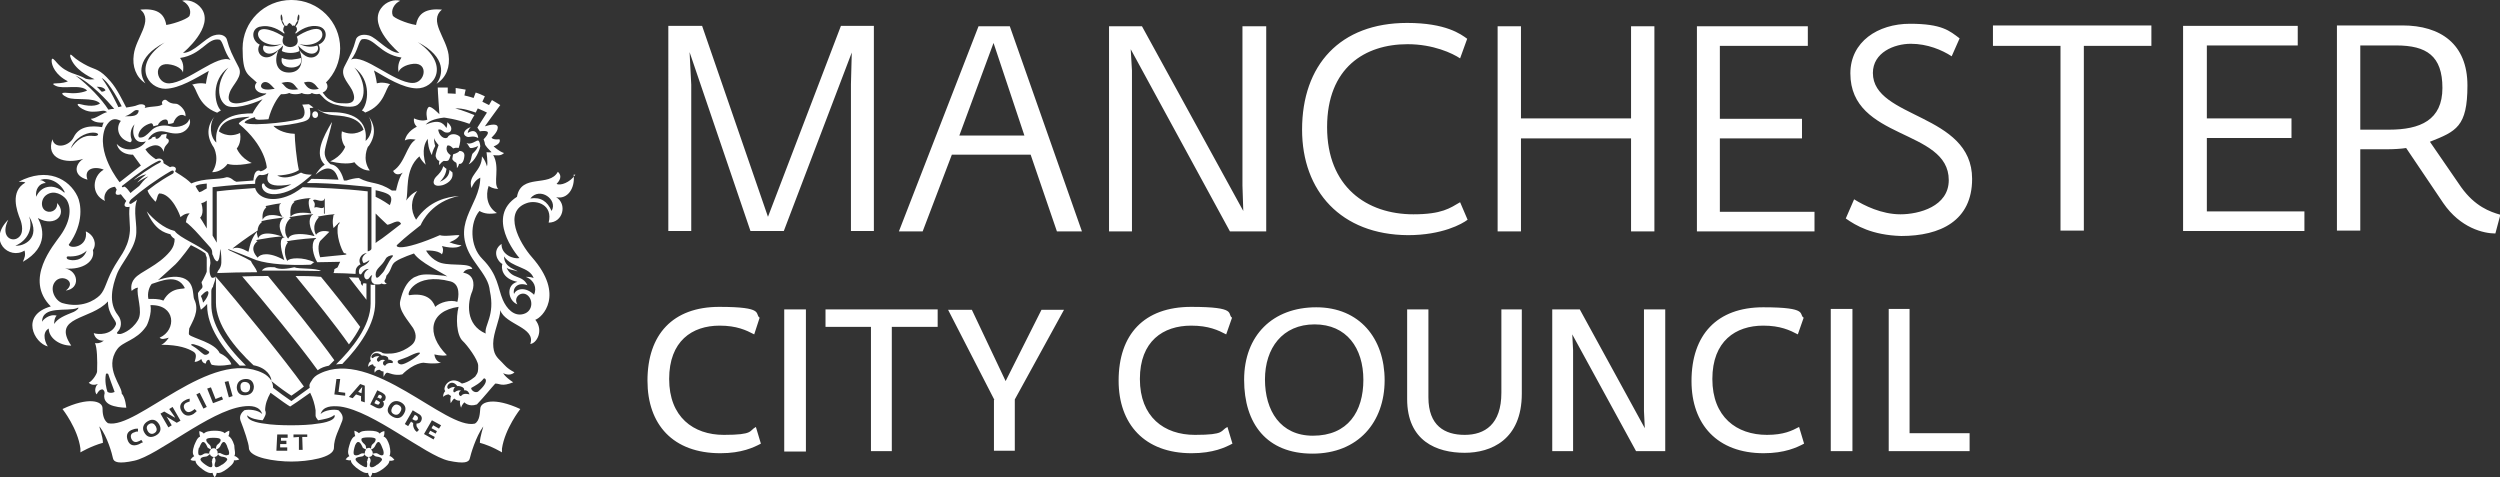 <?xml version="1.0" encoding="UTF-8"?>
<svg xmlns="http://www.w3.org/2000/svg" version="1.1" viewBox="0 0 599.6 114.5">
  <rect x="0" y="0" width="599.6" height="114.5" fill="#333333" stroke="none"/>
  <defs>
    <style>
      .cls-1 {
        fill: #fff;
      }
    </style>
  </defs>
  <!-- Generator: Adobe Illustrator 28.7.0, SVG Export Plug-In . SVG Version: 1.2.0 Build 136)  -->
  <g>
    <g id="Layer_1">
      <g id="Layer_1-2" data-name="Layer_1">
        <g id="layer">
          <path class="cls-1" d="M56.19,109.4h0c.4-.6,0-1.6,0-2.6-.4-1.3-.9-2-1.4-2.2.3-.7.2-1.3.2-1.3,0,0-.7.2-1.1.6-.5-.5-1.5-.6-2.5-.6s-2.1.2-2.5.7c-.4-.5-1.1-.6-1.1-.6,0,0,0,.7.2,1.3-.7.3-1,1.2-1.4,2.1-.4,1.2-.5,2.1,0,2.6-.6.3-.9.9-.9.9,0,0,.5.3,1.2.2,0,.7.8,1.4,1.6,2,1,.8,1.9,1.1,2.5.9h0c0,.4.5,1.1.5,1.1,0,0,.4-.5.5-1.1.7.2,1.6-.3,2.4-.9.4-.3,1.9-1.4,1.7-2.1.5.1,1.3-.2,1.3-.2,0,0-.5-.6-1-.8h-.2ZM47.79,107.4c.3-.8.6-1.4.9-1.4s.6.2,1,1.1c0,.3.5.5.9.7-.2.2-.4.5-.4.8v.2c-.5-.1-.9-.1-1.2,0-.8.5-1,.5-1.3.3-.2-.2-.2-.9,0-1.7h.1ZM50.79,110.6c.2.9.2,1.2,0,1.4-.3.2-.9-.1-1.6-.6s-1.2-1-1.1-1.3.3-.5,1.3-.6c.3,0,.6-.3,1-.6,0,.1,0,.3.2.4.2.2.4.3.7.3-.3.3-.5.7-.4,1,0,0-.1,0-.1,0ZM51.19,107.5c-.2,0-.4.1-.6.2,0-.4,0-.7-.3-1-.7-.6-.9-1-.8-1.3s.8-.4,1.7-.4,1.6.1,1.7.4,0,.7-.8,1.3c-.2.2-.3.6-.3,1-.2-.2-.4-.2-.6-.2ZM53.29,111.4c-.7.5-1.3.8-1.6.6-.3-.2-.3-.5,0-1.4,0-.3,0-.6-.3-1,.2,0,.5-.1.7-.3,0-.1.2-.2.2-.4.2.4.5.5.8.6.9.1,1.3.3,1.4.6.1.2-.3.7-1.1,1.3,0,0-.1,0-.1,0ZM54.69,109.1c-.3.2-.8.1-1.6-.3-.3-.2-.5-.2-.9,0v-.2c0-.3,0-.5-.3-.7v-.1c.5-.2.7-.4.9-.7.4-.9.6-1.1.9-1.1s.7.6.9,1.4c.4.8.5,1.5.2,1.7,0,0-.1,0-.1,0ZM93.39,109.4c.3-.5.3-1.4,0-2.6-.3-.9-.7-1.9-1.4-2.1.3-.5.2-1.3.2-1.3,0,0-.8.1-1.1.6-.4-.5-1.2-.7-2.5-.7s-2,.1-2.5.6c-.4-.4-1.1-.6-1.1-.6,0,0,0,.6.2,1.3-.6.2-1.1,1-1.4,2.2-.3,1-.5,1.9,0,2.6h0c-.5.2-.9.8-.9.8,0,0,.7.3,1.3.2-.2.6,1.2,1.8,1.7,2.1.8.6,1.7,1.1,2.4.9,0,.6.5,1.1.5,1.1,0,0,.5-.7.5-1.1h0c.6.2,1.4-.1,2.5-.9.8-.6,1.6-1.3,1.6-2,.7.1,1.2-.2,1.2-.2,0,0-.4-.6-1-.9,0,0-.2,0-.2,0ZM84.99,107.4c.2-.9.6-1.4.9-1.4s.6.2,1,1.1c0,.3.4.5.9.7h0c-.2.3-.3.6-.3.8v.2c-.3-.1-.6-.1-.9,0-.8.5-1.3.5-1.6.3-.3-.2-.2-.9,0-1.7ZM87.99,110.6c.2.9,0,1.2,0,1.4-.3.2-.8-.1-1.6-.6-.7-.5-1.2-1-1.1-1.3,0-.3.5-.5,1.4-.6.3,0,.6-.2.8-.6,0,.1,0,.3.2.4.2.2.4.3.7.3-.2.4-.3.7-.3,1,0,0-.1,0-.1,0ZM87.79,107.6c0-.4,0-.7-.3-1-.7-.6-.9-1-.8-1.3,0-.3.8-.4,1.7-.4s1.6.1,1.7.4c0,.3,0,.7-.8,1.3-.2.2-.3.6-.3,1-.2-.1-.3-.2-.5-.2-.3.1-.5.1-.7.2h0ZM90.49,111.4c-.7.6-1.3.8-1.6.6-.3-.2-.3-.5,0-1.4,0-.3,0-.6-.4-1,.2,0,.5-.1.7-.3,0-.1.2-.2.2-.4.3.3.6.6.9.6.9.1,1.2.3,1.3.6.2.2-.3.7-1,1.3,0,0-.1,0-.1,0ZM91.89,109.1c-.3.2-.5.2-1.3-.3-.3-.2-.7-.1-1.2,0v-.2c0-.3-.2-.6-.4-.8.4-.1.7-.4.9-.7.4-.8.6-1.1.9-1.1s.6.6.9,1.4c.4.8.4,1.5.2,1.7Z"/>
          <g>
            <path class="cls-1" d="M91.19,94.7h-.3c0-.1-.4.7-.4.7h.3c.4.3.6.3.7,0,.2-.3.1-.5-.3-.7Z"/>
            <polygon class="cls-1" points="86.69 94.3 86.89 92.8 85.89 94 86.69 94.3"/>
            <path class="cls-1" d="M95.69,97.2c-.7-.4-1.2-.1-1.6.5-.3.6-.4,1.2.3,1.6s1.3.1,1.6-.5c.4-.6.4-1.2-.3-1.6Z"/>
            <path class="cls-1" d="M90.59,96.1l-.4-.2-.4.8.4.2c.4.2.7.2.8-.1.3-.2.1-.4-.4-.7Z"/>
            <path class="cls-1" d="M137.99,41.9c-1.3,1.9-3.6,2.7-4.5,2.2,1.3-1.3,1-2.3.3-2.9-2,3.8-8.8.3-9.8,6-7.5,4.8-.3,13.7.6,14.7-1.4.3-4.4-.8-4.3-3.4-2.5,1.7-.8,4.4.2,4.8-.3.9-.2,3.5,3.6,4.3-2.8.7-2.3,4.5,0,5.4-1-1.6.7-3.1,2.1-2.4,1.7.9,1.8,4-.6,4.7-2.3.7-4.1-1.3-5-3.4-1.2-2.8-1.1-6-4.9-9.8-3.1-3.1-3-8.8-.7-11.5,1.2.7,2.5.8,4.2.5-2.3-1.4-2.8-4.1-2-6.5.4.2,1,.7,2.3.7-1.3-1.3.5-5.2-1.2-8.1,1,.1,1.9.2,2.6-.5-1.1-.3-2.5-1.6-2.5-1.6,0,0,1.9-.6,1.4-1.7-1.7.2-1.9-.4-1.9-.4,0,0,1.5-1.3,1.5-2.4s-1.8-.7-3.1-.3c.6-.8,2.2-3.1,3.7-5.1-.9-.6-1.4-.8-2-1.2l-.7,1.2-1.6-.8.6-1.3c-.6-.3-1.5-.7-2.2-.9l-.5,1.3s-1.2-.4-2.2-.6c0-.2.3-1.4.3-1.4-.8-.1-1.5-.3-2.4-.4v1.4c-.1,0-1.1-.1-1.9-.1v-1.4h-2.4c0,.9.4,6.4.4,6.4,0,0-2.1-2.2-2.6-1.7-.9.9-.3,3-.3,3,0,0-1.2.6-3.2-.3-.2,1.3.7,2,.7,2,0,0-2.4,1-2.9,3.3.8-.5,2.1-.3,2.6-.2-2.2,1.3-2.5,5.6-5.4,7.5.3.7,1.1,1.2,2.3.4-1,1.2-1.6,4.3-1.6,4.3h-1c-3.5-2.3-4.9-1.4-7.9-3-.9,0-2.1.3-3,.6h-.6c-.3-1.1-1.2-3.7-3.2-3.9-.5-.4-1.2-1.1-1.4-2.4-.2-1.2,1-4.2,1.7-7.5v-.2c-2.1,3.6-4.3,7.7-1.7,10.2-1.3.8-2.2,2.4-2.2,2.4,2.6-2.3,3.9-1.4,4.5-.8.5.5.8,1.4,1,2-.4,0-3.9-.2-6.5-.2-.4.4-.7.7-1.1,1,6.1-.1,15.5,1,15.5,1v14.7c0,.5-.9.7-.9.7v-14.4c-5.9-.7-12.4-.9-15.6-1-1.3,1-2.6,1.8-3.8,2.2-3.8,1.4-6.9.4-7.6-2h0c-2.6.2-5.9.4-9.2.8v12.3l-1-1.7v-11.6c4.4-.5,8.7-.8,10.2-.8,0-.5,0-.9.2-1.2.3-.6.7-1.1,1.3-.9.6,0,1.1-.1,1.7-.5,0,.4-2.1,4.1,5.5,2.7-3.8,2.1-5.8,1.2-6.4.2,0-.2-.2-.4-.3-.4-.4-.1-.6.8,0,1.6,1.3,1.6,4.5,1,6.7-.1s4.6-3.3,4.9-3.6c-.9,0-1.9-.1-2.6-.5-.8.4-3.6,1.9-5.7.7,3-.1,4.6-.9,5.2-1.3-.6-2.6-1-7.2-1-8.7-2.9-.1-4.6-1.3-5.1-1.9,1.8.1,5.8-.6,7.1-1s2.1-.8,1.6-3.3c.3,0,.6,0,.9-.1-.3-.2-.8-.6-1.1-.8-.4,0-1.2.1-1.6.1.3.5,1.1,2.2,0,3.2-.7.7-11.6,2.1-13.7,1.2-.6-.3,1.4-1.2,2.4-1.4-.2.9,1.6.6,3.2.5.7-2.8,2.1-5.1,3-6,.7,0,1.3,0,2-.3.6.4,2.3.4,3,0,.4.3,1.2.3,1.4.3.6,0,.8-.1,1-.3.7.4,1.5.3,1.8.2.8.5,1.2,1.7,3.5,2.5,2.2.6,4.5.9,5.6.2,2.4-1.7,1.8-6.2-.7-9,4.2,3.1,3.3,8.8,1.8,10.3.3.1.6.3.8.5h0c4.8-1.8,4.8-6,6-6.8-2-.7-3.2-.2-3.2-.2,0,0-.2-1.6-.7-3.1,3.1,1.8,6.9,4.2,10.2,4.3h0c4.4.1,8.2-5.7.3-11.1,7.1,3.7,6,8,4.5,10,2.4-1.5,3.3-4.1,2.9-7-.6-4.1-4.8-8.1-1.6-10.8-3.6-.3-5.7.7-6.2,3.7-2.5-.4-5.5-1.8-5.6-2.3-.5-1.3.4-2.9,1.8-3.5-1.3-.4-3.4.1-4.6,1.8-3.2,4.4,4.4,10.7,4.4,10.7h0c-2.6,0-5.3-3.6-7.3-4.2-1.9-.5-2.9.3-3.1.9-.7,2.6-1.3,3.7-2.8,6.6-1.2,2.4,1.5,4.3,2.1,6.2.4,1.1.6,2.6-1.7,2.6s-2.6-.2-3.9-.9c-.9-.5-1.3-1.2-1.7-1.7,1.3-.5,1.4-1.8.8-2.4,2.1-2.1,3.4-5,3.4-8.2,0-6.4-5.2-11.6-11.7-11.6s-11.7,5.2-11.7,11.6,1.3,6.1,3.4,8.2c-1.1,1.1,0,2.8,2.3,2.6,0,.1-.2.2-.3.3-1.8.9-5.4,2.1-6.8,2.1-2.3,0-2.1-1.4-1.7-2.6.7-2,3.4-3.9,2.1-6.2-1.5-2.9-2.1-4-2.8-6.6-.2-.6-1.2-1.5-3.1-.9-2.1.6-4.8,4.2-7.4,4.2h0s7.7-6.3,4.4-10.7c-1.2-1.6-3.3-2.2-4.6-1.8,1.4.6,2.3,2.2,1.8,3.5,0,.6-3.2,1.9-5.6,2.3-.5-3-2.5-4-6.2-3.7,3.2,2.7-1.1,6.7-1.6,10.8-.4,2.8.5,5.4,2.8,6.9-1.4-2-2.3-6.2,4.6-9.8-7.9,5.3-4.1,11.1.2,11.1,3.4-.1,7.2-2.5,10.4-4.3-.5,1.5-.7,3.1-.7,3.1,0,0-1.3-.4-3.3.2,1.2.8,1.2,4.9,5.9,6.7h.2c.2-.2.5-.3.8-.5-1.6-1.5-2.4-7.3,1.8-10.3-2.5,2.7-3.1,7.2-.7,9,1.6,1.2,6.2-.1,8.9-1.4-1.3,1.4-2.1,2.8-2.4,3.4-2.8,0-9.4.3-8.7,7-1.5-1.3-1.8-4.4-.4-6.3-1.4,1.7-2.4,4.3-.2,7.5h0s1.6,2.9-.4,5.9c2.4,0,3.7-2,3.7-2,0,0,1.6.7,5.8-.2-2.8-1.3-3.6-3.5-3.6-3.5,0,0,1.2-1.2.8-3.7-3,1.4-5.1-.4-5.1-.4,1-3.5,5.7-3.3,7.3-3.5v.1c-1.2.4-2.6,1.3-2.5,1.6,6.3,5.2,6.7,10.2,6.7,10.5,0,0-.3.6-1.5.9-.4-.4-1.2-.2-1.5.9,0,.2-.2.7-.2,1.3-1.3.1-2.7.2-4.1.3l-.6-.3s-.8-.8-1.7-.8c-2.1.7-5.2.1-8.5,1.5-1.7-1.7-3.6-2.5-3.9-2.9.7-1-.5-1.4-1.2-1-.3-.2-1.4-.8-1.6-1,.2-.4-.4-1.5-1.8-.9-2-1.3-2.5-2.4-2.5-2.4,0,0,3.2-2.5,4.4.6,0-1.7,1.3-1.8,1.2-2.7,0-.2-.17-.37-.5-.5-.3-.1,0-.5,0-1.1-.5.1-.6.1-1.2.2-1,1.6-1.8.9-1.4.5-.27,0-.53.03-.8.1-.2.4-.7.6-1.1.6.9-1.7,2.5-2.1,3.5-2,1.2.1,2.5.8,4.3.4,1.6-.4,2.8-2.2,2.1-3.4-.2,1.5-2.8,2.3-4.5,1.8-1.8-.5-3.7,0-4.6,1-1.3,1.3-1.8,1.7-2.7,1.7s-.3-2.6,2.5-3.4c.6-.2.7.7.7.7,0,0,.8-.2,1.1-.3.2-.6.9-1.2,1.5-1.3,1.1-.3.9,1,.9,1,0,0,.5.1,1.3-.2.5-1.5,1.8-2.5,2.9-1.6.2-1.6-1.7-3-2.2-3-2.3,0-2.1-1.3-3-.9-.4.2-.6.7-.3,1-.7.7-2.5.4-4.3.9.6-.6-.5-1.2-1.7-.7-.6.3-1.6.4-2.7.6-.8-1.5-2.2-4.5-3.8-6.3-2.6-3-3.5-2.7-5.5-3.7-1.2-.6-2.7-1.5-3.6-2.4-.8-.8-.5.3-.5.3.9,2.9,4.4,4.7,5.8,5.3-1,.1-1.2.1-2.1-.1-2.1-1.3-4.5-1.1-6.9-3.8-.6-.7-1.3-1.6-1.3-.5s.9,3.4,3.9,4.9c-.3.2-1.5.5-2.9.5s0,.6,0,.6c1.8.9,5.9-.5,7.5,1.1,0,.1-1.9.9-4.5.6s-1.1.7-.2,1.1c1.8.8,6.2-.2,7.8,1.4-.3.3-1.7,1-4.7.2-1.8-.5.4,1.8,2.9,1.8s2.5-.6,3.5.1c-1.3.3-2.7,1.6-3.9,1.6.5.7,1.7,1,3.1.9-.2.3-.3.7-.4,1.1-2.5-.4-5.5-.3-6.8,2.4-1.1,2.3-4.7,2.9-5.1.5-1.7,4.6,3.1,6.1,7.4,4.7-2.1,1.3-2.5,4.1,1,5-1-2.7,1.8-3.3,3.9-2.4-2.7,1.5-3.2,5.9.3,7.5-.5-1,.2-3.2,2.4-3.4.2.4.4.6.4.7-.9,1.8,1,1.1,1,1.1,0,0,.9,1.2,1.3,1.6-1,1.4,0,1.6.8,1.4-.3,2.3.3,4.7,0,6.5-.5,3.8-2.6,5.7-4.1,8.6-1.6,3-1.7,4.7-3,6.1-1.3,1.3-4.5,3.2-9,1.9-1.7-.5-3.2-3.3-1.8-5.1,1.6-2.1,5.4,0,2.6,2.1,3.6-.5,3-4.8-.2-5.3,4.4.4,7.3-1.8,6.7-4.4,1-1.5.3-3.6-1.7-4.5.6,3.8-3.8,4.3-4.1,3.2,3.8-5.2,2.9-10,2.1-11.6-2-4.2-7.3-7.1-14.1-3.5.7,0,1.3,0,1.6.2-3.7,2.1-2.1,6.7-1.2,8.9.3.8,1.1,3.5-.8,4.5-1.5.8-4-.6-2.1-4.5-5.1,5.1.3,9.7,3.9,7.4.3,1.2,0,1.7-.4,2.7,6.4-3.6,4.7-8.5,3.6-10.5,4.3,2.4,7.1-1.1,4.6-3.6.2,1.2-.8,2.2-2,2.1-2-.2-2.1-2.9-.6-4,1.9-1.4,4,0,4.8,1,1.2,1.7,1.3,4.9-1.4,8.7-1.6,2.3-8.8,10.5-2.3,17-7.4,2.1-4,8.8-.7,9.6-.4-.5-1.7-3.2.2-4.3,0,2.2,2.5,4.1,5.4,4.1-4.8-7.1,4.8-6.1,8.8-10.6,0,3.4,2.3,4.6,1.9,5.6-1,2.5-4.3,2.4-5.3,2,.5,2.1,2.4,1.8,2.4,1.8,0,0-.8.8-2.1.6.5,1.1.6,4,.5,6.8,0,.5-1,2.2-2,2.7.6.6,1.4.6,2.2.3-.8.7-.8,2-.3,2.5.3-.6.7-1.2,1.4-1.2.6.3.5,1,.5,1,0,0-.8,2.2,2.2,3,1.4.4,3,.4,3,.4,0,0-.2-2.5-1.1-3.4.2-1.7-4.3-6.1-1.1-10.6,1.3-1.9,4.6-2.1,6.9-5.4.4-.4,1.5-3.4,1.1-5.2,6.1-.2,6.3,6,2.2,7.8.5.5,1.1.3,2.2,0-.6.9-1.3,1.5-1.8,1.7,4.3,0,6.4.9,7.6,1.6.9.5.8,1.2.4,2.5.9,0,1.6-.7,1.6-.7,0,0,.2,1.1,1.1,1.1,0-.5.3-.9.8-.9.3.6.3.9.6,1.2,2,.5,4.7-.1,4.7-.1,0,0-.4-1.6-2.8-2.7-1.1-2.5-6.5-3.6-7.3-4.4-.2-.2,0-1,0-1.5.7-1.6,2.6-4.2,1.2-7-.5-1,.4-5.1-4.2-5.4-2.2-.1-4.5.8-4.5.8,0,0,2.7-2.4,4.2-3.8,1.5-1.5,3.7-4.6,3.7-4.6,0,0,2.3,1.1,3.5,2,0,.3.2.7.3,1v3.3c0,.2-.2.5-.3.8-.3.6-.6,1.3-.9,1.7-.2.3.5,1.1,0,1.6-.3.3-.6.6-.9,1.1,0,1.8.7,4,.7,4,0,0,.8-.6,1.5-1.4v.4c0,5.1,3.7,10.2,7.8,14.4h1.5c-5.4-5.4-8.3-10.1-8.3-14.6v-3.3c0-.4.2-.8.4-1,0-.2.3-1,.4-1.3.2-.6.2-1,.3-1.2-.3.3-.9.5-1.1.2-.5-.7-.5-2.1-.3-2.9.2-.7,0-1.8-.5-2.9-2.1-1.9-6.8-3.6-8-5.3-2.6-.6-5.1-2.8-6.7-4.7,2,4.5,4.2,5.1,5.7,5.5,0,.1.3.7,1,1.1,0,.9-.2,1.9-1.1,3-2.9,3.5-7.1,4.8-8.5,6.5-1.2,1.4-.7,3-.7,3,0,0,.6-.7,1.5-.8-.5,1.7,1.3,5.7,0,7.8-1.6,2.7-4.1,3.3-4.1,3.3,0,0-1.5.2-.7-.6.8-.8,1.1-2.5,0-3.9-2.4-3-1.3-7-.3-9.7s4-5.7,4.6-9.1c.5-2.8-.8-6.1.3-8.9-.3.3-1,.7-1.3.9-.2.2-.6.1-.6-.1s.2-.6.5-.9c2.4-2.1,6.1-4.8,9.4-6.7.5-.3.7-.2.8,0,0,.1,0,.5-.3.6-3.6,2-5.2,3.4-6,4,.4,1.2,1.4,2.1,1.9,2.7.5-.7.3-1.4.9-2,3.1,0,5.1,5.5,5.1,5.7.2-.2,1.1-1,2.2-.9-.3.3-.7.8-.9,2.1.4.2,1.9,1.6,3.3,3.2.7.8,1.6,1.8,2.5,2.8.2.2.5.7.5,1.1,0,.5,0,.6.2.9.3,1,.8,1.4,1,1.4.4-.1.7-1.2.7-3,.2.6.3,1.6.3,2.4v.9c0,.5-.2,1.1-.4,1.4-.2.4-.4.4-.6,1.1h0c2.6-.1,6.2-.2,9.6-.2-.4-1.2-1.1-1.7-1.5-2.7-1.3-.8-4.9-2.4-5.3-2.6-.2-.1-.2-.4,0-.2,1.1.4,4.9,1.9,6.6,2.6,3.1,1,8,1.3,13,1.1.2,0,.7-.6.9-.6h0c-2.7-1.3-6-1.1-6.5-.3-1-2.1-.5-3.7.2-4.5-.7-.1,0-.3.2-.3.3-.1,3.1-.5,6.2-.7.5,0,.4.2,0,.3-1,1.4-.3,4,.6,5.5,1.6,0,4.3-.1,5.5-.1-.2.5-.5,1-.6,1.3,0,.1-.6.3-.8.5,0,.1,0,.5-.2.9,1.5,0,3.8.1,5.3.2,0-.5,0-1,.2-1.4.3-.5.6-.7,1-.9-.7-.9,0-2.6,1.5-2.7,0,0-1.8.9-.8,2.4.2,0,.9-.3,1.4-.7,0,.4-.7,1-1.3,1.3s-1.1.5-1.2,1.3c0,.4,0,.9.5.8,0,0,.2-.2.3-.4.3-.4.7-.9,1.6-.9-1.9,1.1-1,2.7-.4,2.5.6-.1.6-.9,1.2-1-.2.3-.9,2.5,1.7,2.2.2,0,.4-.1.5-.2h0s.8.4,1.3,0c-.3,0-.5-.3-.6-.6.2-.3.4-.7.5-1.3,1-1,1.1-2.1,1.6-2.8.5-.8,2.7-1.7,5-2.5,1.5,2.2,6.4,4.4,8,5.5-.3-.1-.7-.1-1-.2h-.2c-3-.3-4.8-.5-6.2.2h0c-.3.1-.5.2-.7.3-1.7,1.1-2.6,3-3.2,5.6-.5,2.2,2,4.8,3.1,6.5,1,1.7.7,3.2-.4,4.1-2.7,2.2-5.3,2-5.3,2,0,0-1,.1-1.6-.1-.3-.3-.9-.4-1.1-.4-1.7-.1-2.2,1.8-1.7,2.3-.5.2-.7.9-.7,1.4.7-.7,1.2-.6,1.2-.6,0,0,0,.5.7.6-.5.5-.4,1.1-.3,1.4.3-.6.7-.7,1.2-.7.2.2.4.4.9.4v1.3c.3-.5.5-1,.9-1s1.7.8,3.6.4c2.8-2.8,5.1-2.8,5.1-2.8,0,0,2.2.4,4.2,0-1.5-.3-1.6-2-1.6-2,0,0,1.8.5,3,.2-5.1-5.1-4.2-10.6,2.8-11.6-.7,2.7-.5,6.8,1,8.2,1,.9,3.7,4.5,3.7,5.9s0,1.6-.7,2.6c0,0-1.5,1.4-3.2,1.7-2.9-2.2-4.8,1-4,1.8-.1.2-.5.4-.5,1.4.6-.6,1.3-.6,1.3-.6l.6.4s-.3.5-.1,1.7c.4-.5.5-.9.9-1.1.5.5.9.5,1.4.5-.2.5,0,1.2.2,1.7.2-.8.8-1.3.8-1.3,0,0,1,1.2,3,.5,1.9-2,3.3-3.8,4.4-5,1.2,0,1.5.8,4.3-.3-2.1-1.4-2.4-2.2-2.4-2.2,0,0,1.6.9,2.7-.2-1.9-1-2.3-1.7-3-2.4-1.2-1.2-2.1-1.9-2.1-4.5s1.7-6,1.7-8c1.2,3.5,8.6,4.1,7.2,8.1,1.5-.1,3.3-3.2,1.2-5.8,1.6-.5,7.2-5.9-.8-15-3-3.4-7.1-11-1.2-13,2.3-.8,6.3.4,5.2,4.7,3.5,0,4.5-4.5,1.8-6.1,2.7.6,4.6-2.1,4.2-5.4h.4ZM84.19,14.3c1.7-2,1.8-4.7,2.7-4.9,2.9-.5,4.1,3.6,9.4,4.4-1,1.5-.8,2.8-.7,3.5.2-.8,1.5-1.8,3.6-2,3.7-.3,2.8,4.7-.3,4.6-4.4-.1-11.7-7.1-14.7-5.6ZM67.49,19.9c3.2-.9,3.2,1.1,4.1,1.5-3.2.6-3.2-1.1-4.1-1.5ZM72.89,19.8c2.5-.8,3,1.2,3.6,1.5-2.6.7-3.1-.9-3.6-1.5ZM62.39,6.4c2.5-.6,4.8.9,5.8,1.7v-.4c-.4-.3-.3-1,0-1.4-.2-.3-.6-.8-.7-1.4-.3-.2-.2-1.7,0-1.4.2.1.4,1.3.2,1.5.3.4.5.9.6,1.2.2-.1.4,0,.6,0,0-.4.5-.7.6-.7h0c0,.1.5.3.6.7.2-.1.4-.1.6,0,.2-.3.3-.8.7-1.2-.2-.2,0-1.3.2-1.5.3-.2.3,1.2,0,1.4,0,.6-.4,1.1-.7,1.4.4.3.5,1.1,0,1.4v.4c1-.8,3.2-2.4,5.8-1.7,2.1.7,1.8,3.5-.3,4.3,1.3,2.2-1.9,5-4.6,1.3,1.2,2.8.4,5.4-2.5,5.4s-3.7-2.6-2.5-5.4c-2.8,3.6-5.9.9-4.5-1.3-1.9-.9-2.2-3.7,0-4.3h.1ZM62.59,20.7c0-.7.7-1.3,1.6-.9.7.3,1.4,1.3,1.7,1.5-1.6.3-3.1.3-3.3-.6ZM40.59,20c-3.1.1-4-4.9-.3-4.6,2.1.2,3.4,1.2,3.6,2,0-.7.4-2-.7-3.5,5.3-.8,6.5-4.9,9.4-4.4.9.2,1.1,2.9,2.7,4.9-3-1.6-10.3,5.4-14.7,5.6ZM22.29,32.6c-2.3-.3-4,1.1-5.3,3,.8-2.4,3.5-3.8,5.3-3.8s1.5,1,0,.8ZM3.69,58.9c1.1-.3,4.7-2.6,3.3-7,3.1,5.4-1.6,7.3-3.3,7ZM15.29,46.1c-2.6-2.3-5.6-1.4-6.6,1.1-.3-1.7.7-3.3,2.3-3.3-.3-.3-.8-.7-1.4-.7,2-.8,4.7.4,5.9,2.8,0,.2,0,.3-.2.1ZM16.29,61.5c.5,0,2.9.2,4.5-1.4-.9,2.6-3.5,2.5-4.5,2.1-.4-.2-.4-.7,0-.7ZM17.69,74.8c-2.2.9-3.8,1.5-4.7,2.9,0-.3,0-1.4.6-2-1.8-.5-3.4,1.1-3.5,1.5,0-4,6-2.4,8.4-3.3.6-.4.4.3-.8.9ZM27.09,92.9l.4,1.1s-.9.5-1.7,0c-.3-.8-.7-2.6-.4-4.2,0-.3.5-.3.6,0,.5,1.4.8,2.4,1.1,3.1ZM46.59,82.6c1.5.4,2.3.9,3.5,1.7.4.3-.6,1.1-1.2.7-.9-.6-1.4-1.3-2.8-2.1-.5-.2-.2-.5.5-.3ZM49.89,69.9c.4.4-.4,1.9-1.2,2.7,0-.5-.5-1.6-.5-1.6,0,0,1.3-1.5,1.7-1.1ZM36.39,68.1c2-.6,6.1-2.6,7.9.9.3.6-3.1-.6-5.1,3.1-1.2-.5-2.6-.4-3.6-.4-.3-1.4.2-2.9.8-3.6ZM33.29,26.5c-.2,1.3-1.2,1.4-3.3,1.4,2.1-.7,2.1-1.9,3.3-1.4ZM29.19,25.5l-.8.2s-1.9-4.2-4-7c1.9.9,4.8,6.8,4.8,6.8ZM25.29,21.6c0,.2-.6.4-.9.4-.3-.3-.9-1-1.2-1.2,1.2,0,1.8.3,2.1.8ZM18.09,18.1c3.8,1.8,7.6,6,9.3,8-.4,0-1,.1-1.4.2-1.5-2.4-4.8-5.9-7.9-8.2ZM25.29,30.5c1.2-2.2,2.3-2.2,3.7-1.5-1.3,1.6-.7,4.3,2.1,5.1.2.1.7-.2.4-.9-.2-.5-.4-2.2.8-3.4-.8,1.7-.3,5.1,2.7,4.1-1.4,2.2-5.2,2.7-7,.6.7,2.8,3.9,2.6,3.9,2.6l1.9,2.6-5.1,4s-5.9-7.2-3.4-13.2ZM38.19,39.1c-1.7.8-5.6,3.5-6.1,4.1.6-.3,1.3-1,3-1.4-.9.7-1.7,1.4-2.2,2,1-.7,2.3-1.4,2.7-1.5-1.1.8-1.7,1.7-2.2,2.3-1.2.9-2.1,1.7-2.1,1.7,0,0-1.2-1.8-1.6-1.5-.3.3-.7-.1-.3-.3,4-3.2,6.9-5.1,8.4-5.8.7-.4,1.2,0,.4.4ZM47.99,52.2s1.1-.8.3-3.5c.4,0,.9-.3,1.3-.6v6.7c-.8-1.4-1.6-2.6-1.6-2.6ZM49.59,44v1.2c-1,.5-1,.7-1.8.9-.6-.8-.9-1.5-.9-1.5.8-.4,1.1-.4,2.9-.6,0,0-.2,0-.2,0ZM63.79,49.4c1-.2,2.3-.5,3.3-.6.4-.1.4.1,0,.2-.3,1.1,0,2.2.6,2.9v.1c-3.6-1.1-4.5.2-4.7.7,0,.1,0,0,0,0,0-.4-.3-1.9.9-3-.3-.1-.2-.2,0-.3,0,0-.1,0-.1,0ZM68.19,62.4c-3.7-2.1-5.8-1.5-6.4-.6-.9-1-1.8-2.5,0-4-.5,0-.4-.2,0-.3,2.3-.4,3.4-.6,5.8-.8-4.7-1.6-5.5,0-5.7.5,0,.1,0,0,0,0,0-.3-.3-.9-.3-1.6-1.2,1.5-1.6,2.9-2,4.8q0,.07,0,0c-1.6-.9-2.8-1.2-3.7-.8,0,0-.2-.1,0-.1.6-.5,3.1-2.4,5.9-4.2,0-.7.3-1.5,1.1-2.1-.4,0-.2-.2,0-.2,1.5-.4,3.5-.6,4.9-.8h.3c0,.07-.13.13-.4.2-.9,1.4-.8,2.3.2,4.4h.2c.2,0,.2.2-.2.2-1.1.6-.3,3.6.3,5.4.1,0,0,.1,0,0h0ZM77.69,47.9c0-.3.2-.4.2,0v3.1c0,.3,0,.4-.2.2v-1.5c-.6.6-1.5-.3-2.3.1,0-.4.4-.9-.3-1.7.3-.7,1.9.6,2.7-.2,0,0-.1,0-.1,0ZM70.59,48.2c.8-.3,2.2-.6,3.8-.7h.2s0,.1-.3.1c-.6.8,0,2.8.4,3.6h0c-2.9-.5-4.6.1-5,.8,0,.1,0,0,0,0,0-.5-.4-2.7,1-3.6-.4,0-.3-.1,0-.2,0,0-.1,0-.1,0ZM75.29,56.6c-2.2-.6-5.5-.8-6.1.5,0,.2,0,.1-.2,0-1.1-1.5-.6-3.9.8-4.8,0,0-.4,0-.4-.1s.3-.1.5-.2c2-.4,4.8-.6,4.9-.6.4,0,.5.1,0,.2-.3.4-1.3,1.8.6,4.9,0,.2,0,.1,0,.1,0,0-.1,0-.1,0ZM82.79,61.1c-.3,0-6,.6-6,.6,0,0-.9-2.4,0-3.9.2-.2,1.2-1.2,2.2-2.2-2.3-.7-3.2.7-3.2.7,0,0-1.3-2.1.7-4.2-.4,0-.3-.1,0-.2.5-.1,2.1-.4,3.5-.5.3,0,.4.1,0,.2,0,.3-.4,1.4,0,3.1.4-.4.8-.8,1.2-1.2,0-.1.3-.2.3-.1s-.2.3-.4.6c-.6,2.3.8,5.9,1.4,6.7.7.1.8.3.3.4ZM94.09,87.1s-1.2-.3-1.7.6c-.6,0-.8-1,0-1.3-.5-.2-1-.2-1.6.4-.8-.4-.2-1.1.2-1.3-.5-.2-1.2,0-1.6.4-1-.2.6-2.2,2.2-.6.5-.1,1.8.2,1.5.9,1.7.3,1,.9,1,.9ZM89.99,45.6c1,.2,3,.7,3.5,1.3.8.7,0,2.3,0,2.3,0,0-2-1.4-3.4-2v-1.6h-.1ZM89.99,51.1c.8.8,1.6,1.6,2.9,2.8.9,0,2.7-1.6,3.3-.2-2.4,1.8-4,3.2-5.9,4.4,0,0,0,.1-.2.2v-7.2h-.1ZM94.19,61.5c-1.2,1.4-1.8,3.3-2.4,3.9s-1.6,2.1-1.7.5c0-1.6,1.4-1.9,2.4-3.8.3-.6,1-.8,1.6-.9.1,0,.2.2.1.3ZM100.59,84.9c-1.1,1.1-3.5,2.5-4.3,2.5s-1.2-.7-.7-1c.2-.1,1.9-.6,3-1.2,1.9-.9,2.4-.7,2-.3ZM109.69,72.4c-1.6-.6-4.2.1-5.3,1.2-.7-1.9-2.4-3.4-6.2-2.8-.9,0,1.2-5.6,9.9-3.3,2.4.7,1.9,3.8,1.6,4.9ZM110.59,95c-.6,0-.8-1,0-1.3-.4-.1-.8-.2-1.6.4-.5,0-.2-1.1.2-1.2-.5-.2-1,0-1.6.4-1-.4.6-2.7,2.1-.7.5-.1,1.9.3,1.6,1,1.1-.1,1.3,1,1.3,1,0,0-1.5-.5-2,.4ZM114.69,93.9c-.9.6-2-.7-1.6-.9.7-.4,2.1-1.1,2.9-2.2.3-.3,1.6.6-1.3,3.1ZM116.49,80c-4.9-2.1-4.4-7.5-3.2-10.2.6-1.8.3-4-2.2-4.4.4-.5.7-.9,2.2-.9-.4-1.5-4.7-.7-7.4-1.4-2.5-.7-3.7-3-3.7-3,0,0,2.8-.2,3.8.9.6-1.1,0-2,0-2,0,0,3.4,1,4.7-.2-1.2,0-2.9-.7-2.9-.7,0,0,1.9-.6,2.4-1.7-.9-.1-3.6.4-4.7,0-4.1,1.8-7.9,3-9.6,2.9-1-.1-.8-.5-.5-.7,2-1.9,3.9-3.3,5.5-4.6.4-1,2.8-5.7,9.2-7-2.8.2-7.2,1.1-10.3,5.7-1.4-2.2-1.3-4.9.3-6.9-1.4.6-2.2,1.7-2.7,2.3.7-1.8-.5-7.4,3.2-10.6.3.7.8,1.3,1.5,2-1-3.6-.2-5.2.5-6.2,0,.9.2,2.6,1,3.9.1-1,.8-2.2.8-2.2,0,0-.3-.7-.3-1.9.2.7,1.1,1.7,1.1,1.7,0,0-.8,2.1-.7,2.7.2.8.6,1,.9,1.1-.2.4,0,1,0,1,0,0,.4-.7,1-1,.4,0,1,.1,1.2-.2.2-.2.5-1.2.5-1.2,0,0-1.5-.8-.8-2.3.5-.1.8.1,1.4.7.7-.3,1.3-.1,1.3-.1,0,0,.5-1.2.4-2.5-.1-.5-1.8-1.4-2.9-.3-.2.8-2,.6-2.4-1.6.9-.3,1.1.7,2.1.7h0c.3,0,.8,0,1-.6s-.2-1.3-.9-1.9c0,.6-.1,1.1-.2,1.4-.5-.6-1.2-2.3-4.5-1-.2.1-.4.1-.5.2.6-.7,1.8-1.4,4.4-1.7,0,0,2.8.3,6.1,1.5.4-.8,1.2-2.1,1.2-2.1,0,0-2.9-1.2-4.6-1.6,1.9-.1,4,.7,4.9,1,.1-.2.2-.4.5-1,.8.3,2.2,1,2.2,1l-2.3,3.6c.2.3.4.6.6.9.5-.1,1.7-.2,1.9.2s-.6,1.3-1,1.7c.1.4.3.7.3,1.1.1.5,1,1.4,1.6,2-.5.1-.8,0-1.2,0,.1.7.2,1.9.2,2.4s0,.7-.1,1c-.2-.7-.5-1.6-1.2-2.4,0,3.7-3.5,4.4-2.5,7.6.7-1.7,1.4-2.1,2.1-2.5,0,7-7.9,11.2-1.2,20.4,2.4,3.3,3.3,4.7,3.5,6.8,1.3,5.9-1.4,8.2-1,10.2ZM127.99,66.7c-.4-.2-1-.3-1.9-.3,2.1.8,2.7,2.7,2,4.3-2-2-4.3-1.5-4.8-.2-.4-1.2.7-3,3.2-2.1-1.2-2.6-3.7-1.3-5-4.2.7.6,1.8.5,2.6.9,0-.4-3.2-.8-3.2-3.6,1.9,2.8,6.1,2.4,7.1,5.2ZM132.29,50.6c-1-2.3-2.6-3.4-5.1-3,2.3-2.9,6.7.3,5.1,3Z"/>
            <path class="cls-1" d="M88.39,35.1c2.1-3,1.3-5.5,0-7.2,1.2,1.9.9,4.5-.7,5.9.7-6.3-5.2-6.9-8.2-6.9s-2.1-.2-3.4-.7c1.1.8,2.4,1.3,3.7,1.4,1.6.2,6.3.1,7.4,3.5,0,0-2.1,1.8-5.2.4-.4,2.4.8,3.7.8,3.7,0,0-.7,2.2-3.6,3.5,4.2,1,5.8.2,5.8.2,0,0,1.4,2,3.7,2-2-2.8-.4-5.8-.4-5.8,0,0,.1,0,.1,0Z"/>
            <ellipse class="cls-1" cx="75.59" cy="27.5" rx=".7" ry=".8"/>
            <path class="cls-1" d="M114.59,33.7c-.4,0-1.6,1.1-2.7.6.6.6.5.9.9,1.2.8.1,1.9-.5,1.9-.5-.4.9-.5,1-1.4,1.9-.3.7-.2,1.6-.9,2.5,1.5-.6,2.7-3.5,2.8-4.3,0-.3-.2-1.5-.6-1.4Z"/>
            <path class="cls-1" d="M35.79,101.7c-.7.4-.7,1-.4,1.6s.9,1,1.6.6.7-1,.4-1.6c-.4-.7-.9-1-1.6-.6Z"/>
            <path class="cls-1" d="M58.69,91.6c-.8,0-1.1.6-1,1.3,0,.7.4,1.2,1.2,1.2s1.1-.6,1.1-1.3-.5-1.2-1.3-1.2Z"/>
            <path class="cls-1" d="M107.79,40.8c0,.7-.3,2-2.3,2.8,1.3-1.3,1.5-2.4,1.6-3.1-.5-.3-.7-.7-.8-.6-.3,1.1-.9,1.7-1.7,2.5-.8.8-1.2,2.7,1.6,2,.9-.3,2.7-1.2,2.3-3.1-.5-.3-.5-.5-.7-.5Z"/>
            <path class="cls-1" d="M110.19,36.2c-.3.5-1.5.8-1.5.8,0,0-.2.8-.2,1.1s.6.8.9.9c.2.2.2,1.3.2,1.3,0,0,.4-.4.5-1,1.2.2,1.3-1.9,1.3-2.1,0-.4-.3-1-1.2-1Z"/>
            <path class="cls-1" d="M114.69,33.1c0-.4-.4-2.6-2.5-1.2,0-.3.2-.9.7-1.4-1.1.3-2.3,1.5-1.1,2.2.8.5,1.4-.4,2.9.4Z"/>
            <path class="cls-1" d="M99.89,99.7l-.4-.2-.6,1,.3.2c.5.3.8.2,1-.1.1-.4.1-.6-.3-.9Z"/>
            <path class="cls-1" d="M69.99,14.3h-.4c-.4,0-1.3-.1-2-.4-.5,2.4,2.3,2.3,2.3,2.3,0,0,2.8.1,2.3-2.3-.9.3-1.8.3-2.2.4Z"/>
            <path class="cls-1" d="M76.19,88.8h0c.8-.6,1.7-.9,2.7-1.1l1.3-1.3c-3.9-5.5-11.1-14.4-15.9-20.2-2,0-4.1,0-6.2.1,4.8,5.5,14.1,16.9,18.1,22.5Z"/>
            <path class="cls-1" d="M65.89,64.1c-1.6-.1-2.5,0-3.1.8h7.8c1.8,0,4,.1,6.4.1-1.2-.8-5.3-.4-6.4-.9-1.3.3-3.6.7-4.7,0Z"/>
            <path class="cls-1" d="M67.69,10.5c-1.8.9-3.3.7-4.4.4-.9,1.3,1.3,3.7,4.6,0,0,.3-.2.9-.3,1.3.3.3,1.3.5,2.1.5h0c.8,0,1.9-.2,2.1-.5,0-.4-.2-1-.3-1.3,3.3,3.7,5.5,1.3,4.6,0-1.1.4-2.6.5-4.4-.4,2.6.9,6-.5,5.6-2.5-.4-2.3-4.6-.3-6.1.8.9,2.3-1.3,2.5-1.6,2.5h0c-.3,0-2.5-.2-1.6-2.5-1.5-1.1-5.7-3-6.1-.8-.2,2,3.2,3.4,5.8,2.5Z"/>
            <path class="cls-1" d="M70.89,66.2c4.5,5.5,9.5,11.7,12.8,16.4,1.1-1.4,2-2.8,2.7-4.2-2.9-4-7.1-9.2-9.4-12-2.2-.2-4.4-.2-6.1-.2Z"/>
            <path class="cls-1" d="M115.19,98c-.1,1-.1,2.9-1.3,3.6-6.9,1.6-24.7-18.2-37.2-12-.9.4-1.6,1-2,1.8h0c-.4.6-.6.9-.4,1.6-1.1.8-2.8,2-4.4,3.2-1.5-1-3.1-2.2-4.4-3.2,0-.3,0-.9-.4-1.6h0c2,1.6,3.7,2.8,4.8,3.5.7-.5,1.8-1.2,3-2.2-4.4-6.2-16.3-20.8-21.1-26.3v6.2c0,5.2,4.4,10.7,9,15,3.3.6,4.3,2.8,4.3,3.7h0c-.5-.8-1.2-1.4-2-1.8-12.5-6.2-30.3,13.6-37.2,12-1.2-.8-1.3-2.6-1.3-3.6,0-1.7-3.3-2.8-9.6.2,0,0,3.7,4.7,4.3,9.5v.9s2.5-1.5,5.4-2.3c0-1.5-1-3.9-.8-3.9,1.9,2.5,3,6.6,3.2,7.6s1.4,1.4,5.1.6c5.6-1.2,18-11.9,26-13,2.1-.3,4.1-.1,4.7,1.8-1-1-3.2-1.2-4.3-.9-.6.5-1.3,1.3-.9,2.5h0c.8,2,2,5.5,2,6.5,0,2.4,6.3,3.3,10.2,3.3s10.2-.9,10.2-3.3,1.3-4.5,2-6.5h0c.4-1.2-.4-2-.9-2.5-1-.3-3.3-.1-4.3.9.6-1.9,2.6-2,4.7-1.8,8,1.1,20.4,11.7,26,13,3.8.8,4.9.4,5.1-.6.2-.9,1.4-5.1,3.2-7.6.1,0-.8,2.4-.8,3.9,2.9.8,5.3,2.3,5.3,2.3v-.9c.7-4.8,4.4-9.5,4.4-9.5-6.3-2.9-9.5-1.8-9.6-.1h0ZM33.19,106.6c-1.3.5-2.2.1-2.6-1.1s0-2.1,1.3-2.5c.5-.2.9-.2,1.2-.2v.7c-.4,0-.5,0-.9.2-.7.2-1,.7-.7,1.5.3.7.9,1,1.6.7.3-.1.5-.2.8-.4l.4.6c-.3,0-.6.3-1.1.5ZM37.29,104.5c-1.2.6-2.1.3-2.7-.8-.6-1-.2-2.1.9-2.7,1.2-.7,2.1-.2,2.7.8.6,1.1.3,2.1-.9,2.7ZM42.39,101.4l-2.5-1.5.3.4,1,1.7-.8.5-1.9-3.3.9-.5,2.6,1.5-.2-.4-1.2-1.7.8-.5,1.9,3.3s-.9.5-.9.5ZM46.39,99.3c-1.2.7-2.2.4-2.8-.6-.7-1.1-.4-2.1.8-2.7.5-.3.8-.3,1.1-.4v.7c-.3.1-.4.1-.8.3-.6.3-.8.9-.4,1.6s1,.8,1.7.4c.3-.2.5-.3.7-.5l.5.5c-.2.2-.4.4-.8.7ZM48.79,98l-1.7-3.4.8-.4,1.7,3.4-.8.4ZM51.09,96.7l-1.4-3.5.9-.3,1.1,2.8,1.5-.6.3.7s-2.4.9-2.4.9ZM54.89,95.3l-1-3.7.9-.2,1,3.6s-.9.3-.9.3ZM58.89,94.8c-1.3.1-2-.6-2.1-1.8,0-1.2.7-2,2-2.1,1.4-.1,2,.7,2.1,1.8,0,1.2-.7,2-2,2.1ZM68.69,105.8v.7h-1.5c0-.1,0,.8,0,.8h1.7v.8h-2.6c0-.1.2-3.9.2-3.9h2.5v.8h-1.6c0-.1,0,.7,0,.7h1.3v.1ZM72.59,107.9h-.9v-3.1l-1.3.1v-.7h3.3c0-.1,0,.6,0,.6h-1.2c0,.1.1,3.1.1,3.1ZM80.29,99.6c.2,1.6-4.1,2-4.1,2-1.7.3-4.2.4-6.4.4s-4.7-.1-6.4-.4c0,0-4.2-.4-4.1-2,.8.8,2.5,1.1,3.7,1.2.2-.3.4-.6.6-1.1.2-.4.2-.9,0-1.3,0-1.4.5-2.8,1.3-4.2,2.4,1.8,4.3,3.1,4.7,3.3.5-.3,2.3-1.5,4.8-3.3.7,1.4,1.1,2.8,1.3,4.2v1.3c0,.4.4.8.6,1.1,1.2-.2,3-.5,3.8-1.2h.2ZM82.69,94.9l-2.5-.3.5-3.7h.9c0,.1-.4,3.1-.4,3.1l1.6.2v.7s-.1,0-.1,0ZM87.49,96.5l-.9-.3v-1.2l-1.2-.4-.8.9-.9-.3,2.7-3.1,1.1.4s0,4,0,4ZM92.39,95.8c0,.3-.4.4-.6.4h0c.2.2.4.6.2,1.1-.3.6-.9.9-1.9.4l-1.3-.7,1.7-3.4,1.2.6c.7.4,1,.9.7,1.6h0ZM94.09,99.9c-1.2-.7-1.4-1.6-.7-2.7.6-1,1.7-1.3,2.8-.7,1.2.7,1.3,1.7.7,2.7-.6,1.1-1.6,1.4-2.8.7ZM100.99,101c-.2.4-.6.6-1.1.6v.6c.2.3.3.6.6.9l-.5.5c-.6-.4-.8-1-.9-1.5v-.7c-.2,0-.2-.1-.3-.1l-.2-.2-.7,1.1-.8-.5,1.9-3.3,1.3.8c.8.4,1.1,1,.7,1.8ZM105.29,102.8l-1.4-.8-.4.7,1.3.7-.3.6-1.3-.7-.4.7,1.5.8-.3.6-2.3-1.3,1.9-3.3,2.2,1.2-.5.8h0Z"/>
            <path class="cls-1" d="M85.99,66.6c-.5,0-1.5-.1-2.3-.1,1.7,2.2,2.9,3.7,4.2,5.4v-3.9c-.3,0-.6-.1-.7-.1,0,.1-.3.4-.2.7-.2-.2-.6-.6-.4-1-.3-.2-.5-.8-.6-1Z"/>
            <path class="cls-1" d="M80.59,87.4c.7-.1,1.2-.1,1.5-.1,4.2-4.3,7.9-9.6,7.9-14.7v-4.4h0c-.6.3-1.1,0-1.1,0v4.6c0,5.4-4.5,10.9-8.3,14.6Z"/>
          </g>
          <path class="cls-1" d="M160.29,6.2h8.1l15.8,45.8,17.5-45.8h7.9v49.2h-5.5V20.2l.2-7.6-16.3,42.8h-8l-14.6-42.9.4,7.8v35.1h-5.5V6.2h0ZM234.69,6.3h7.5l17.3,49.2h-6l-6.3-18.4h-18.9l-7,18.4h-5.7s19.1-49.2,19.1-49.2ZM245.69,32.5l-7.4-22.2-8.2,22.2h15.6,0ZM265.99,6.3h7.9l24.3,44.3-.2-6.1V6.3h5.7v49.2h-8.7l-23.8-43.7.3,5.1v38.6h-5.5V6.3h0ZM312.29,31.1c0-15.5,9.1-25.6,25.2-25.6,9.3,0,12.9,2.7,14.4,3.8l-1.7,4.7c-1.8-1.2-6.4-3.4-12.6-3.4-10.2,0-19.3,5.6-19.3,19.9s9.5,20.9,20.7,20.9c6.85,0,8.8-1.5,11.2-2.9l1.8,4.2c-1.3,1-6.1,3.7-14.3,3.7-16.1-.1-25.4-10.6-25.4-25.3h0ZM359.19,6.3h5.6v22.1h26.4V6.3h5.6v49.2h-5.6v-22.3h-26.4v22.3h-5.6V6.3ZM406.99,6.3h26.6v4.7h-21.1v17.5h19.7v4.7h-19.7v17.6h22.7v4.7h-28.2V6.3ZM442.69,52.4l2-4.6c2.4,1.5,6.6,3.6,11.1,3.6s11.6-1.9,11.6-8.2c0-12.4-23.6-9.5-23.6-25.6,0-7.59,6.6-11.9,14.3-11.9s9.5,1.7,11.9,3.5l-1.9,4.3c-2.3-1.5-5.8-3-9.8-3s-9.1,2.1-9.1,7c0,11,23.8,9.6,23.8,25.4,0,10.04-7.6,13.7-17,13.7-7-.2-10.9-2.5-13.3-4.2ZM494.19,11h-16.2v-4.9h38v4.9h-16.2v44.3h-5.6V11h0ZM523.59,6.2h27.5v4.7h-21.8v17.5h20.3v4.7h-20.3v17.6h23.4v4.7h-29.1V6.2h0ZM585.99,48.7l-8.9-13.2c-1.2.2-3.1.3-4.5.3h-6.5v19.5h-5.6V6.1h15.7c9.2,0,15.6,4.5,15.6,14.4s-2.7,11-9,13.5l7.5,10.9c3.3,4.6,6.9,5.9,9.4,6.6l-1.2,4.5c-2.8,0-8.4-1.3-12.5-7.3ZM572.99,31.1c7.5,0,12.8-2.3,12.8-10s-3.8-10.2-11.1-10.2h-8.6v20.2h6.9,0ZM155.29,91.3c0-11.1,6.1-17.7,17.2-17.7s8.4,1.7,9.7,2.6l-1.3,4c-1.9-1-4.2-2.1-8.3-2.1-6.6,0-12.1,3.7-12.1,12.8s5.8,13.4,13.1,13.4,6-1,7.7-1.9l1.2,4c-1.7.9-4.6,2.3-9.7,2.3-11.4,0-17.5-6.9-17.5-17.4h0ZM188.09,74.2h5.2v34.1h-5.2v-34.1ZM208.89,78.4h-10.9v-4.2h26.9v4.2h-11v29.8h-5v-29.8h0ZM238.49,95.9l-11.1-21.6h5.7l8.1,17.1,8.6-17.1h5.4l-11.8,21.5v12.3h-5v-12.2s.1,0,.1,0ZM268.29,91.3c0-11.1,6.1-17.7,17.4-17.7s8.5,1.7,9.8,2.6l-1.4,4c-1.9-1-4.2-2.1-8.4-2.1-6.7,0-12.3,3.7-12.3,12.8s5.8,13.4,13.2,13.4,6-1,7.8-1.9l1.2,4c-1.7.9-4.6,2.3-9.8,2.3-11.3,0-17.5-7-17.5-17.4h0ZM337.49,95.7v-21.5h5.1v21.1c0,6.8,3.9,9,8.7,9s8.8-2.5,8.8-10.1v-20h4.9v20.2c0,11.1-7.4,14.2-13.7,14.2-6.7,0-13.8-2.8-13.8-12.9ZM298.39,91.1c0-10.7,6.9-17.4,17.3-17.4s16.4,7.5,16.4,17.5-6.3,17.6-17.3,17.6-16.4-7.2-16.4-17.7ZM326.99,91.1c0-7.6-4-13.3-11.7-13.3s-11.9,5.7-11.9,13.2,3.7,13.5,11.5,13.5c8.4,0,12.1-5.8,12.1-13.4ZM372.29,74.2h6.6l15.6,28.5-.2-4.1v-24.4h5.1v34h-7l-15.3-28,.2,3.8v24.2h-5v-34h0ZM405.69,91.4c0-11.1,6.1-17.7,17.2-17.7s8.4,1.7,9.7,2.5l-1.4,4c-1.9-1-4.2-2.1-8.3-2.1-6.6,0-12.2,3.7-12.2,12.8s5.8,13.4,13.1,13.4c4.02,0,6-1,7.7-1.9l1.2,4c-1.7.9-4.6,2.3-9.7,2.3-11.1,0-17.3-6.9-17.3-17.3h0ZM439.09,74.1h5.2v34.1h-5.2v-34.1ZM452.99,74.1h5v29.8h14.4v4.3h-19.4v-34.1h0Z"/>
        </g>
      </g>
    </g>
  </g>
</svg>